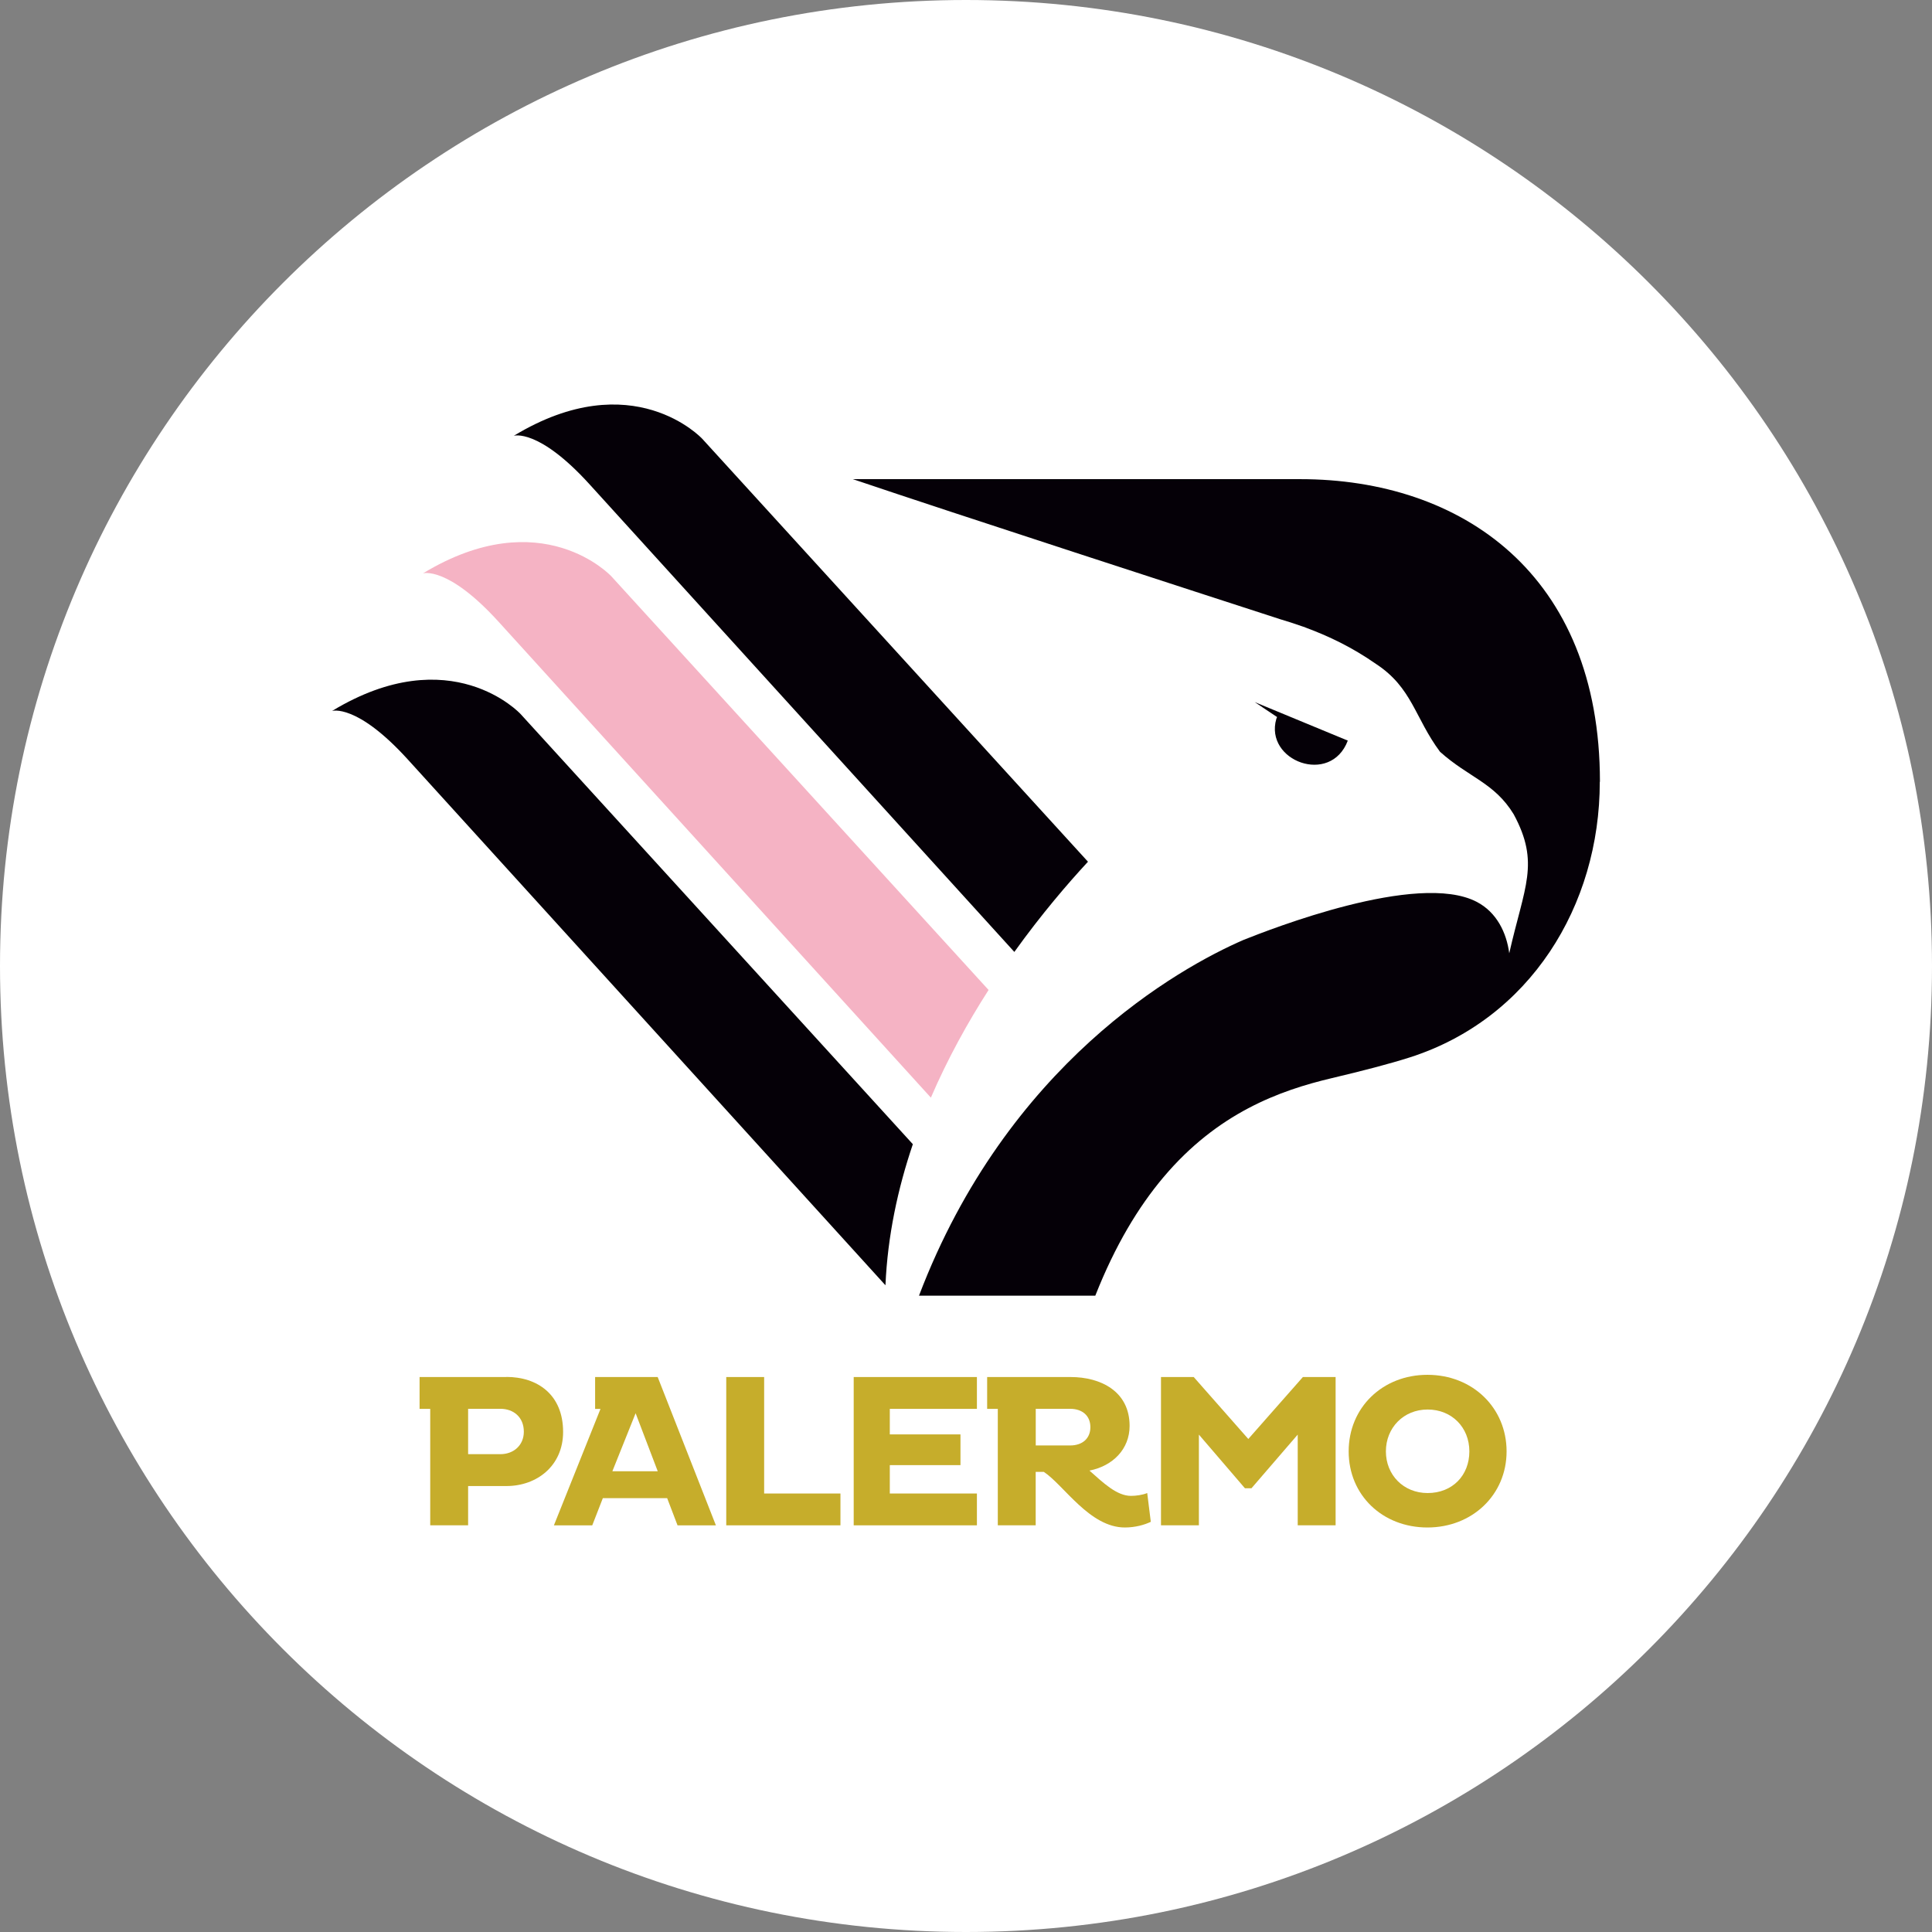 <svg width="320" height="320" viewBox="0 0 320 320" fill="none" xmlns="http://www.w3.org/2000/svg">
<rect x="0" y="0" width="320" height="320" fill="#808080" stroke="none"/>
<g clip-path="url(#clip0_6082_13709)">
<path d="M160 320C248.366 320 320 248.366 320 160C320 71.634 248.366 0 160 0C71.634 0 0 71.634 0 160C0 248.366 71.634 320 160 320Z" fill="white"/>
<path d="M83.896 228.08H69.495V233.351H71.259V252.642H77.535V246.135H83.888C88.934 246.135 93.268 242.774 93.268 237.171C93.268 230.92 88.934 228.063 83.888 228.063M82.878 240.856H77.535V233.342H82.878C85.084 233.342 86.763 234.749 86.763 237.137C86.763 239.372 85.084 240.856 82.878 240.856Z" fill="#C6AD2B"/>
<path d="M98.569 228.08V233.359H99.46L91.742 252.65H98.094L99.85 248.139H110.502L112.224 252.65H118.577L108.933 228.08H98.569ZM101.427 243.687L105.278 234.076L108.942 243.687H101.427Z" fill="#C6AD2B"/>
<path d="M126.566 228.08H120.29V252.642H139.204V247.371H126.566V228.08Z" fill="#C6AD2B"/>
<path d="M141.4 252.642H161.807V247.371H147.38V242.672H159.084V237.581H147.38V233.351H161.807V228.08H141.4V252.642Z" fill="#C6AD2B"/>
<path d="M187.327 247.764C184.969 247.764 182.73 245.597 180.449 243.576C184.299 242.817 187.098 240.037 187.098 236.174C187.098 230.425 182.281 228.08 177.345 228.08H163.503V233.351H165.267V252.642H171.543V243.789H172.892C176.216 245.99 180.483 253 186.309 253C188.031 253 189.558 252.565 190.609 252.062L190.016 247.295C189.235 247.619 188.15 247.764 187.327 247.764ZM177.234 239.414H171.552V233.342H177.234C179.287 233.342 180.601 234.502 180.601 236.378C180.601 238.254 179.295 239.414 177.234 239.414Z" fill="#C6AD2B"/>
<path d="M206.758 238.34L197.717 228.08H192.297V252.642H198.574V237.615L206.198 246.501H207.284L214.943 237.615V252.642H221.219V228.08H215.799L206.758 238.34Z" fill="#C6AD2B"/>
<path d="M236.426 227.713C228.988 227.713 223.382 233.137 223.382 240.395C223.382 247.653 228.988 253 236.426 253C243.864 253 249.538 247.584 249.538 240.395C249.538 233.206 243.932 227.713 236.426 227.713ZM236.46 247.295C232.457 247.295 229.548 244.293 229.548 240.395C229.548 236.498 232.457 233.461 236.46 233.461C240.463 233.461 243.372 236.421 243.372 240.395C243.372 244.369 240.574 247.295 236.46 247.295Z" fill="#C6AD2B"/>
<path d="M86.212 118.252C86.212 118.252 74.702 105.817 55 117.757C55 117.757 59.071 116.461 67.552 125.799C75.228 134.251 135.277 200.354 146.659 212.882C147.015 204.721 148.703 196.866 151.196 189.515L86.212 118.252Z" fill="#050007"/>
<path d="M101.266 95.464C101.266 95.464 89.757 83.029 70.055 94.969C70.055 94.969 74.126 93.673 82.607 103.011C89.189 110.26 134.293 159.904 154.182 181.805C156.972 175.332 160.297 169.337 163.74 163.972L101.266 95.464Z" fill="#F5B3C4"/>
<path d="M116.312 72.676C116.312 72.676 104.803 60.242 85.101 72.181C85.101 72.181 89.172 70.885 97.653 80.224C104.099 87.328 147.549 135.155 168.006 157.67C172.468 151.453 176.827 146.37 180.203 142.728L116.312 72.676Z" fill="#050007"/>
<path d="M223.237 122.669L207.818 116.29L211.525 118.763L211.397 119.07C209.396 126.038 220.405 130.174 223.237 122.669Z" fill="#050007"/>
<path d="M265 129.483C265 95.071 242.058 79.362 215.341 79.362H141.256C158.168 85.085 198.989 98.329 212.059 102.568C213.246 102.918 214.434 103.301 215.613 103.719C215.952 103.83 216.189 103.907 216.189 103.907H216.139C220.091 105.357 224.001 107.241 227.911 109.971C233.916 113.911 234.323 118.883 238.513 124.52C243.237 128.767 247.528 129.628 250.717 134.873C255.102 143.001 252.481 146.805 249.979 157.891C249.53 154.506 247.927 151.111 244.585 149.372C234.789 144.272 210.227 153.994 205.978 155.674C195.215 160.348 166.836 176.202 152.214 214.605H181.416C184.706 206.264 188.557 199.911 192.687 195.007C201.661 184.355 211.94 180.611 220.591 178.573C225.629 177.379 230.116 176.219 233.458 175.153C253.372 168.808 264.975 150.062 264.975 129.492" fill="#050007"/>
</g>
<defs>
<clipPath id="clip0_6082_13709">
<rect width="320" height="320" fill="white"/>
</clipPath>
</defs>
</svg>
